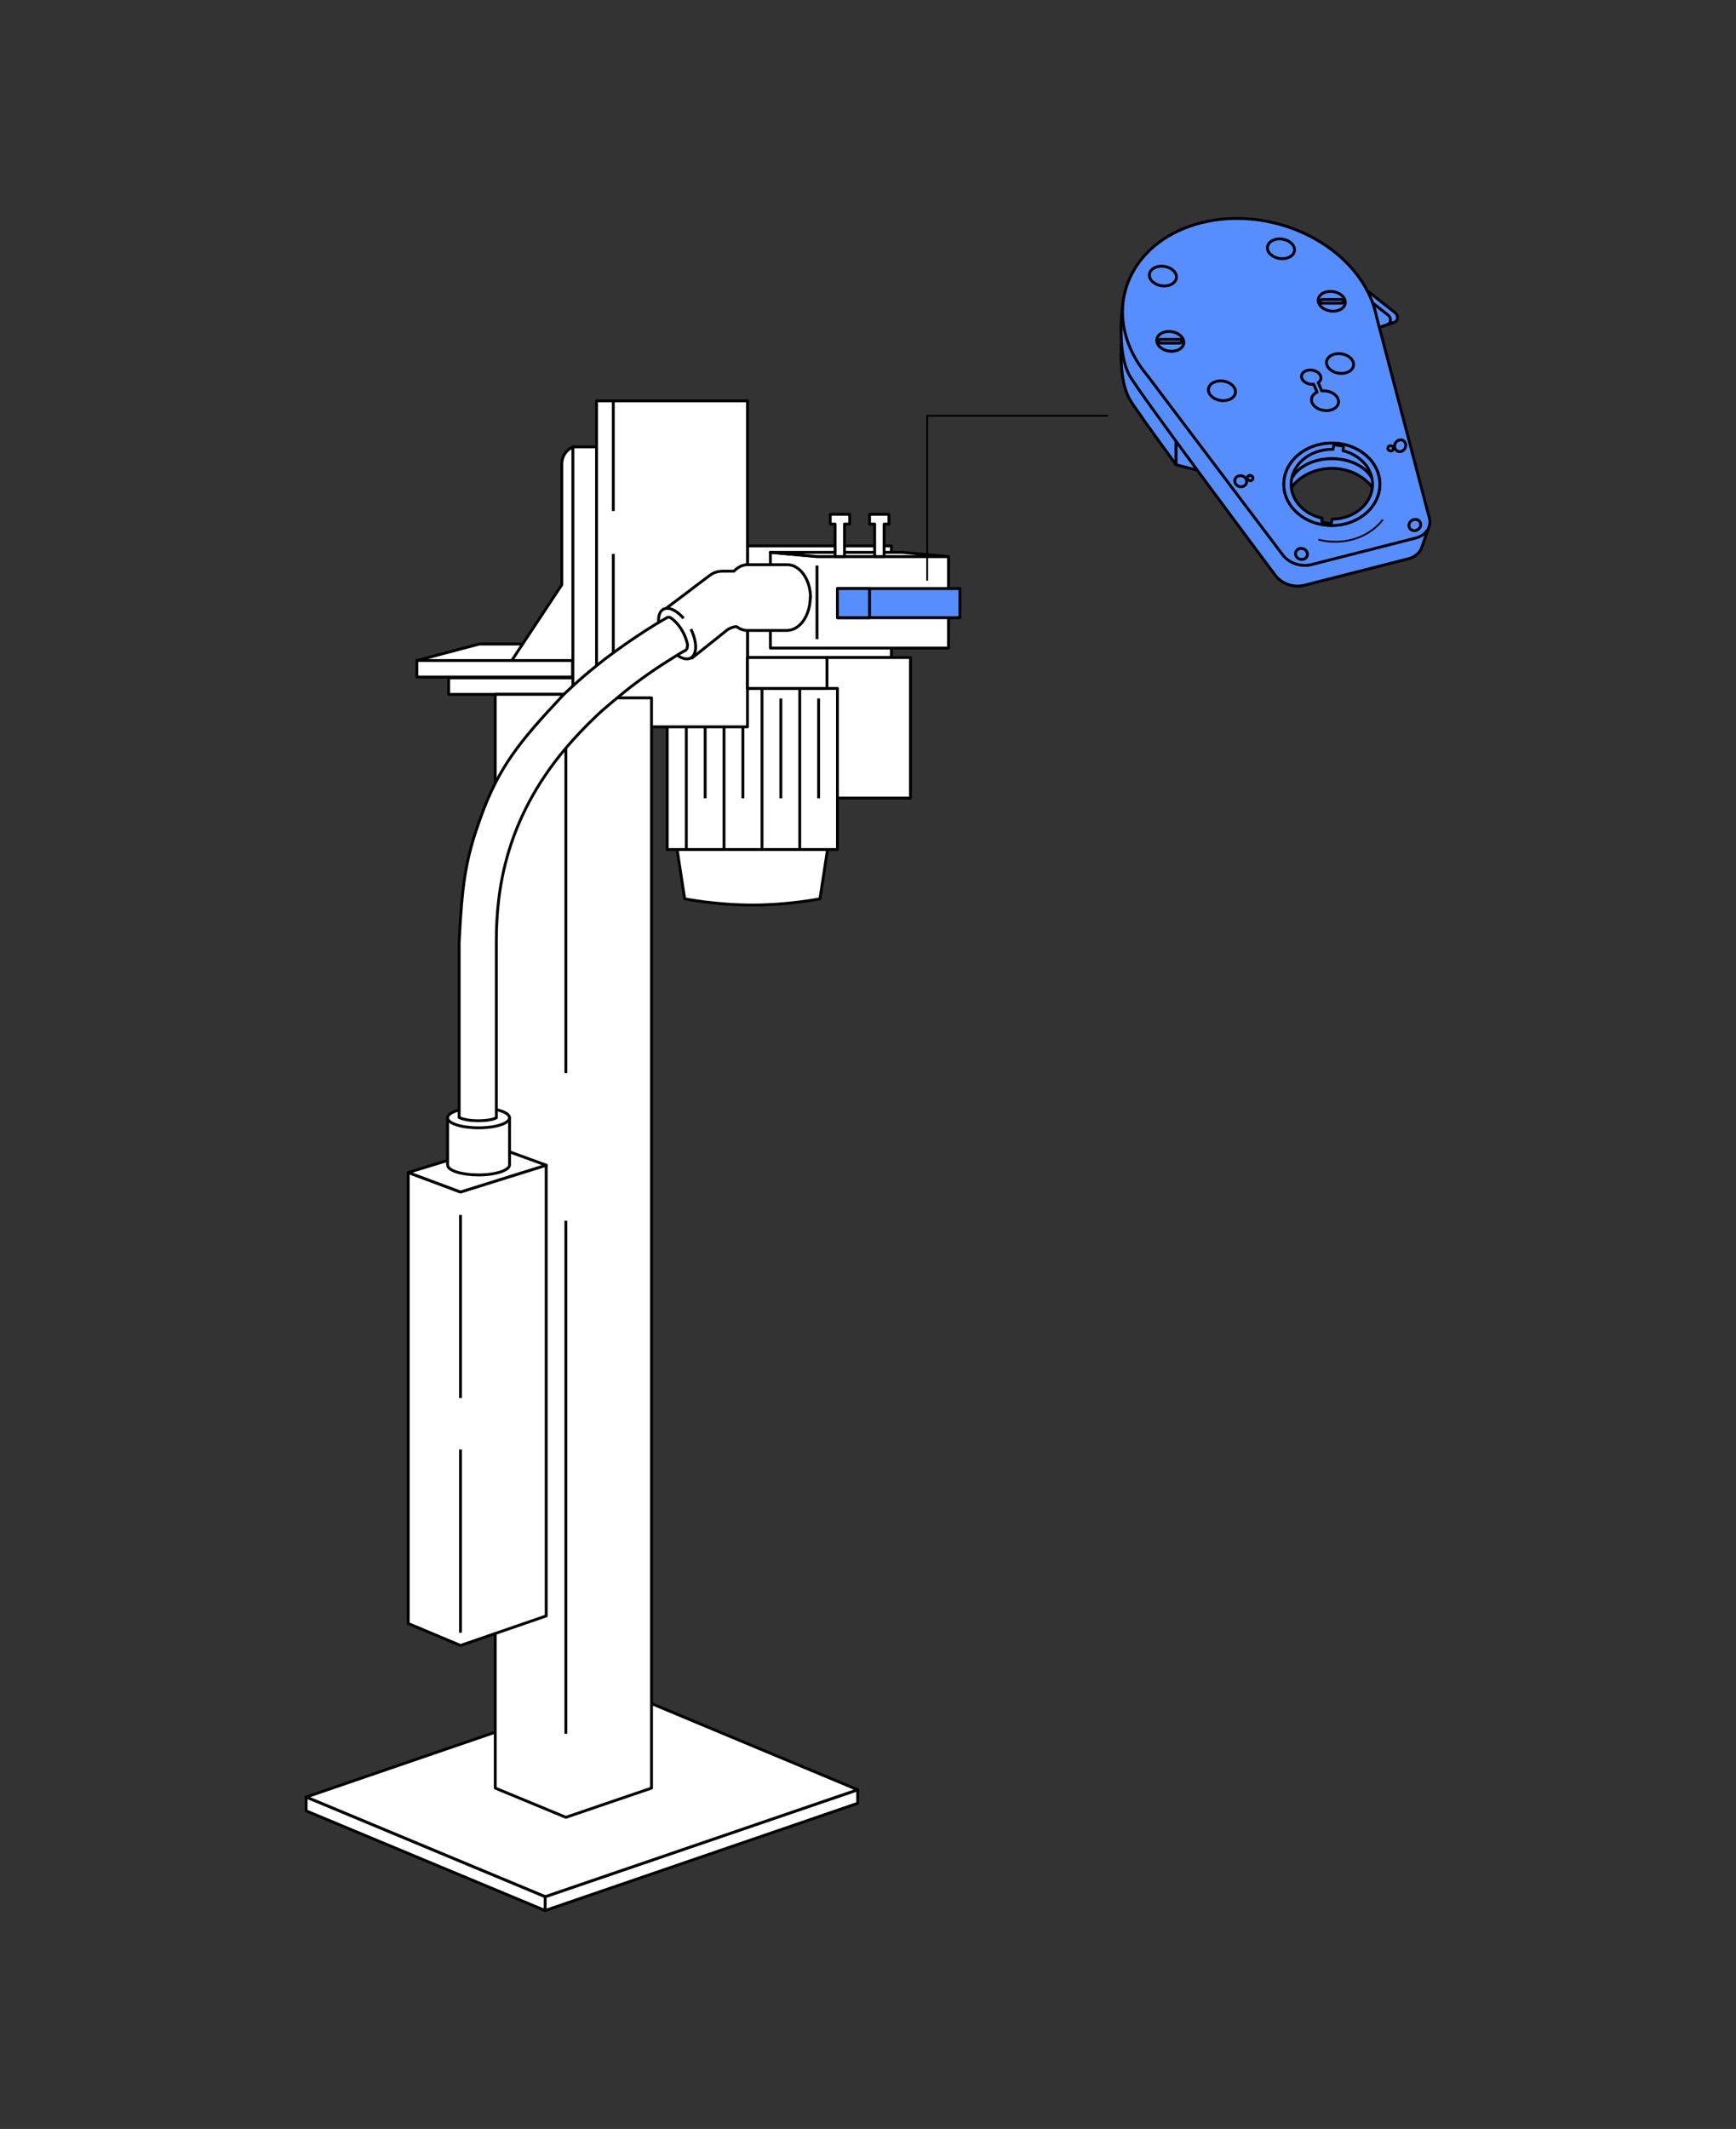 <?xml version="1.0" encoding="UTF-8"?>
<svg id="Layer_2" data-name="Layer 2" xmlns="http://www.w3.org/2000/svg" viewBox="0 0 487.12 597.2">
  <rect x="0" y="0" width="487.12" height="597.2" fill="#333333" stroke="none"/>
  <defs>
    <style>
      .cls-1, .cls-2, .cls-3 {
        fill: none;
      }

      .cls-2, .cls-4, .cls-3, .cls-5 {
        stroke: #000;
      }

      .cls-2, .cls-4, .cls-5 {
        stroke-linejoin: round;
        stroke-width: .8px;
      }

      .cls-4 {
        fill: #568eff;
        stroke-linecap: round;
      }

      .cls-6, .cls-5 {
        fill: #fff;
      }

      .cls-3 {
        stroke-miterlimit: 10;
        stroke-width: .5px;
      }
    </style>
  </defs>
  <g id="Layer_4" data-name="Layer 4">
    <g>
      <rect class="cls-1" x="0" width="487.12" height="597.2"/>
      <g id="Layer_4-2" data-name="Layer 4">
        <g>
          <g>
            <g>
              <path class="cls-4" d="M317.29,86.36l-.76-.62-1.13,3.94c-.22.57-2.45,14.67,1.44,22.04.92,1.74,6.45,9.45,13.17,18.64v-53.85c-5.47,2.27-9.79,5.7-12.71,9.85h0Z"/>
              <path class="cls-4" d="M383.65,98.82c-.06-.2-.12-.39-.18-.59l-.04-.15h0c-.4-1.19-.88-2.38-1.47-3.56-7.68-15.51-28.72-24.31-46.99-19.66-1.74.44-3.39,1-4.96,1.65v53.85l17.54,4.53c10.68-10.69,27.33-27.31,36.11-36.07h0Z"/>
              <path class="cls-4" d="M347.54,134.9h.04l36.08-36.07h0c-8.78,8.76-25.43,25.39-36.11,36.07h-.01Z"/>
            </g>
            <path class="cls-4" d="M386.7,91.96l-7.04-4.58c-.78-.62-.91-1.75-.3-2.53l.7-2.3c.62-.78,3.18-1.32,3.96-.7l7.43,5.86c.52.41.75,1.05.67,1.66-.07.5-.46.89-.93,1.06l-4.49,1.53h0Z"/>
            <path class="cls-4" d="M384.73,92.63l-7.04-4.58c-.78-.62-.91-1.75-.3-2.53l2.13-2.71c.62-.78,1.75-.91,2.53-.3l7.43,5.86c.52.41.75,1.05.67,1.66-.07.5-.46.89-.93,1.06l-4.49,1.53h0Z"/>
            <g>
              <path class="cls-4" d="M397.57,145.41l-13.27-50.56c-.21-1.06-.48-2.12-.83-3.18l-.04-.15h0c-.4-1.19-.88-2.38-1.47-3.56-7.68-15.51-28.72-24.31-46.99-19.66-7.86,2-13.92,6.17-17.67,11.5l-.76-.62-1.13,3.94c-.22.57-2.45,14.67,1.44,22.04,2.57,4.86,41.09,56.33,41.09,56.33,1.74,2.3,5.12,3.43,8.04,2.69l29.2-7.44c1.75-.45,3.02-1.5,3.63-2.82h0l.02-.06c.06-.14.1-.28.15-.42l1.87-5.36-3.27-2.68h-.01ZM373.71,154.48c-7.44,0-13.47-5.17-13.47-11.55,0-1.94.56-3.76,1.54-5.36-.01-.17-.04-.34-.04-.51,0-4.63,5.36-8.39,11.96-8.39s11.96,3.75,11.96,8.39c0,.17-.02.34-.04.51.98,1.6,1.54,3.42,1.54,5.36,0,6.38-6.03,11.55-13.47,11.55h.02Z"/>
              <path class="cls-4" d="M373.71,131.38c5.18,0,9.67,2.51,11.93,6.19.01-.17.04-.34.04-.51,0-4.63-5.36-8.39-11.96-8.39s-11.96,3.75-11.96,8.39c0,.17.02.34.04.51,2.25-3.68,6.75-6.19,11.93-6.19h-.02Z"/>
            </g>
            <path class="cls-4" d="M401.05,145.23l-14.74-56.16c-.21-1.06-.48-2.12-.83-3.18l-.04-.15h0c-.4-1.19-.88-2.38-1.47-3.56-7.68-15.51-28.72-24.31-46.99-19.66-18.27,4.66-26.86,21.01-19.19,36.52.59,1.19,1.26,2.33,2,3.43h0l.1.13c.66.99,1.38,1.94,2.15,2.85l37.92,50.24c1.74,2.3,5.12,3.43,8.04,2.69l29.2-7.44c2.92-.74,4.55-3.15,3.87-5.73l-.02.02ZM373.71,147.39c-7.44,0-13.47-5.17-13.47-11.55s6.03-11.55,13.47-11.55,13.47,5.17,13.47,11.55-6.03,11.55-13.47,11.55Z"/>
            <path class="cls-4" d="M373.71,124.3c-7.44,0-13.47,5.17-13.47,11.55s6.03,11.55,13.47,11.55,13.47-5.17,13.47-11.55-6.03-11.55-13.47-11.55ZM373.79,145.63l-.13.84c-.04.26-.28.43-.54.39l-1.86-.29c-.26-.04-.43-.28-.39-.54l.11-.69c-4.99-1.05-8.69-4.9-8.69-9.5,0-5.41,5.11-9.79,11.42-9.79.11,0,.22.01.33.01l.13-.85c.04-.26.28-.43.54-.39l1.86.29c.26.04.43.28.39.54l-.12.78c4.79,1.17,8.3,4.93,8.3,9.41,0,5.38-5.07,9.75-11.34,9.79h0Z"/>
            <ellipse class="cls-4" cx="359.44" cy="69.8" rx="2.75" ry="3.82" transform="translate(237.28 414.97) rotate(-81.5)"/>
            <ellipse class="cls-4" cx="326.32" cy="77.44" rx="2.75" ry="3.82" transform="translate(201.49 388.73) rotate(-81.5)"/>
            <ellipse class="cls-4" cx="376.01" cy="101.98" rx="2.75" ry="3.82" transform="translate(219.58 458.78) rotate(-81.5)"/>
            <ellipse class="cls-4" cx="342.88" cy="109.62" rx="2.75" ry="3.82" transform="translate(183.78 432.53) rotate(-81.5)"/>
            <ellipse class="cls-4" cx="397" cy="147.28" rx="1.69" ry="1.54" transform="translate(-20.45 218.23) rotate(-30)"/>
            <ellipse class="cls-4" cx="392.89" cy="125.03" rx="1.69" ry="1.54" transform="translate(105.33 420.5) rotate(-63.43)"/>
            <ellipse class="cls-4" cx="365.2" cy="155.38" rx="1.54" ry="1.69" transform="translate(105.3 455.33) rotate(-72.14)"/>
            <ellipse class="cls-4" cx="348.14" cy="134.99" rx="1.54" ry="1.69" transform="translate(112.89 424.95) rotate(-72.14)"/>
            <ellipse class="cls-4" cx="350.79" cy="134.09" rx=".72" ry=".8" transform="translate(115.58 426.85) rotate(-72.14)"/>
            <ellipse class="cls-4" cx="390.21" cy="125.77" rx=".72" ry=".8" transform="translate(150.83 458.6) rotate(-72.14)"/>
            <ellipse class="cls-4" cx="328.38" cy="95.76" rx="2.75" ry="3.82" transform="translate(185.13 406.38) rotate(-81.5)"/>
            <ellipse class="cls-4" cx="373.69" cy="84.52" rx="2.75" ry="3.82" transform="translate(234.86 441.61) rotate(-81.5)"/>
            <rect class="cls-4" x="325.17" y="95.21" width="6.37" height="1.03" rx=".39" ry=".39"/>
            <rect class="cls-4" x="370.52" y="84.02" width="6.37" height="1.03" rx=".39" ry=".39"/>
            <path class="cls-4" d="M372.2,109.68c-.46-.07-.9-.07-1.32-.03l-.99-2.32c.41-.28.69-.66.76-1.12.16-1.08-.93-2.14-2.43-2.37-1.5-.22-2.85.47-3.01,1.55-.16,1.08.93,2.14,2.43,2.37.34.05.67.05.98.02l.95,2.23c-.84.38-1.43,1.03-1.55,1.83-.22,1.5,1.29,2.97,3.37,3.29,2.09.31,3.96-.65,4.19-2.16.22-1.5-1.29-2.97-3.37-3.29h-.01Z"/>
            <path class="cls-3" d="M369.93,151.37c1.5.4,3.09.61,4.73.61,5.6,0,10.52-2.48,13.36-6.22"/>
          </g>
          <g>
            <path class="cls-5" d="M250.11,153.13h-40.37v31.32h40.37v-31.32Z"/>
            <path class="cls-5" d="M255.48,184.45h-23.44v39.42h23.44s0-39.42,0-39.42Z"/>
            <path class="cls-5" d="M152.96,532.05v3.87l87.7-30.07v-3.8s-87.7,30-87.7,30Z"/>
            <path class="cls-5" d="M85.9,504.1l67.06,27.95,87.7-30-67.06-28.02-87.7,30.07Z"/>
            <path class="cls-5" d="M152.96,532.05v3.87l-67.06-27.95v-3.87l67.06,27.95Z"/>
            <path class="cls-5" d="M160.67,185.28h-43.7v4.63h43.7v-4.63Z"/>
            <path class="cls-5" d="M166.27,190.15h-40.37v4.63h40.37v-4.63Z"/>
            <path class="cls-5" d="M134.5,180.66h37.66l-14.82,4.63h-40.37l17.53-4.63Z"/>
            <path class="cls-5" d="M232.2,238.3l-2.12,13.82s-8.62,1.75-18.98,1.75-18.98-1.75-18.98-1.75l-2.12-13.82h42.2Z"/>
            <path class="cls-2" d="M219.12,193.11v45.26"/>
            <path class="cls-2" d="M224.41,193.11v45.26"/>
            <path class="cls-5" d="M229.7,193.11h-42.49v45.19h47.78v-45.19h-5.29Z"/>
            <path class="cls-2" d="M213.82,238.37v-45.26"/>
            <path class="cls-2" d="M229.7,195.92v28.02"/>
            <path class="cls-2" d="M219.11,195.92v28.02"/>
            <path class="cls-2" d="M224.41,193.11v45.26"/>
            <path class="cls-2" d="M192.58,238.29v-45.19"/>
            <path class="cls-2" d="M197.87,195.92v28.02"/>
            <path class="cls-2" d="M203.16,238.29v-45.19"/>
            <path class="cls-2" d="M208.45,195.92v28.02"/>
            <path class="cls-5" d="M167.48,125.36h-6.73v67.74h6.73v-67.74Z"/>
            <path class="cls-5" d="M172.09,112.45h-4.69v91.44h42.34v-91.44s-37.65,0-37.65,0Z"/>
            <path class="cls-5" d="M229.25,156.12l-13.08-1.18v26.85h49.97v-25.67h-36.89Z"/>
            <path class="cls-5" d="M266.14,156.12l-13-1.18h-36.97l13.08,1.18h36.89Z"/>
            <path class="cls-5" d="M232.04,184.45h-22.3v8.66h22.3s0-8.66,0-8.66Z"/>
            <path class="cls-5" d="M238.4,144.28h-5.44v2.73h1.36v9.11h2.65v-9.11h1.44v-2.73h0Z"/>
            <path class="cls-5" d="M249.43,144.28h-5.44v2.73h1.44v9.11h2.65v-9.11h1.36v-2.73h0Z"/>
            <path class="cls-5" d="M158.78,195.76v-.99h-19.81v306.81l19.81,8.2,24.04-8.2V195.76h-24.04Z"/>
            <path class="cls-5" d="M157.65,130.15v33.87l-14.06,21.27h17.16v-59.92c-1.89.84-3.1,2.66-3.1,4.78Z"/>
            <path class="cls-5" d="M227.36,167.51c0,5.16-2.95,9.34-6.58,9.34h-11.04c-1.14,0-2.12-.38-3.03-1.06-.83,0-1.66.3-2.42.76,0,0-.15.08-.23.15l-4.08,3.27-5.82,4.63-8.32-13.14,6.35-4.78,1.51-1.14,1.59-1.22,3.93-2.96.23-.15c.98-.68,2.12-.99,3.33-.99h3.18c1.06-1.14,2.42-1.82,3.86-1.82h11.04c3.63,0,6.58,4.18,6.58,9.34l-.08-.23Z"/>
            <path class="cls-6" d="M193.86,176.48c1.74,3.49,1.82,6.99,0,8.05-1.89,1.14-5.22-1.06-7.33-4.78-2.12-3.72-2.35-7.67-.45-8.81,1.51-.84,3.78.23,5.74,2.51"/>
            <path class="cls-2" d="M193.86,176.48c1.74,3.49,1.82,6.99,0,8.05-1.89,1.14-5.22-1.06-7.33-4.78-2.12-3.72-2.35-7.67-.45-8.81,1.51-.84,3.78.23,5.74,2.51"/>
            <path class="cls-5" d="M129.22,334.37l-14.67-5.47v126.52l14.67,6.15,24.04-8.28v-126.45l-24.04,7.52h0Z"/>
            <path class="cls-5" d="M153.26,326.85l-14.59-5.32-24.12,7.37,14.67,5.47,24.04-7.52Z"/>
            <path class="cls-5" d="M125.59,313.56v13.21c0,1.59,3.93,2.81,8.7,2.81s8.69-1.29,8.69-2.81v-13.21h-17.39Z"/>
            <path class="cls-5" d="M134.29,316.37c4.8,0,8.69-1.26,8.69-2.81s-3.89-2.81-8.69-2.81-8.7,1.26-8.7,2.81,3.89,2.81,8.7,2.81Z"/>
            <path class="cls-5" d="M192.96,181.03c-.23-1.29-.68-2.58-1.44-3.95-.91-1.59-2.04-2.88-3.25-3.72-.38-.3-.91-.3-1.29,0-1.13.68-1.21.68-2.87,1.67-3.93,2.43-7.94,5.09-11.95,8.05-1.59,1.14-3.18,2.35-4.76,3.65-2.27,1.82-4.54,3.72-6.73,5.77-1.06.99-2.12,1.9-3.1,2.96-11.57,12.38-17.54,19.52-22.68,33.8-4.38,12-5.22,19.06-6.05,34.93v49.29c1.29.61,3.33.91,5.37.91s4.16-.3,5.06-.84v-49.36c0-14.73,2.65-34.25,19.35-54.15,2.57-3.04,5.44-6.08,8.62-9.11,1.51-1.44,3.1-2.81,4.76-4.18,1.13-.91,2.27-1.9,3.4-2.81,4.08-3.27,8.62-6.46,13.68-9.57,1.66-1.06,1.81-1.14,3.18-1.9.45-.23.68-.76.6-1.29l.08-.15h.02Z"/>
            <path class="cls-2" d="M158.78,209.89v91.13"/>
            <path class="cls-2" d="M158.78,342.42v143.91"/>
            <path class="cls-2" d="M129.22,340.82v51.34"/>
            <path class="cls-2" d="M129.22,406.59v51.41"/>
            <path class="cls-2" d="M172.09,155.37v27.64"/>
            <path class="cls-2" d="M172.09,112.45v30.91"/>
            <path class="cls-2" d="M229.25,158.63v20.66"/>
            <g>
              <rect class="cls-4" x="234.99" y="165.1" width="34.36" height="8.17"/>
              <rect class="cls-4" x="234.99" y="165.1" width="9" height="8.17"/>
            </g>
          </g>
          <polyline class="cls-3" points="260.16 162.86 260.16 116.64 310.89 116.64"/>
        </g>
      </g>
    </g>
  </g>
</svg>
